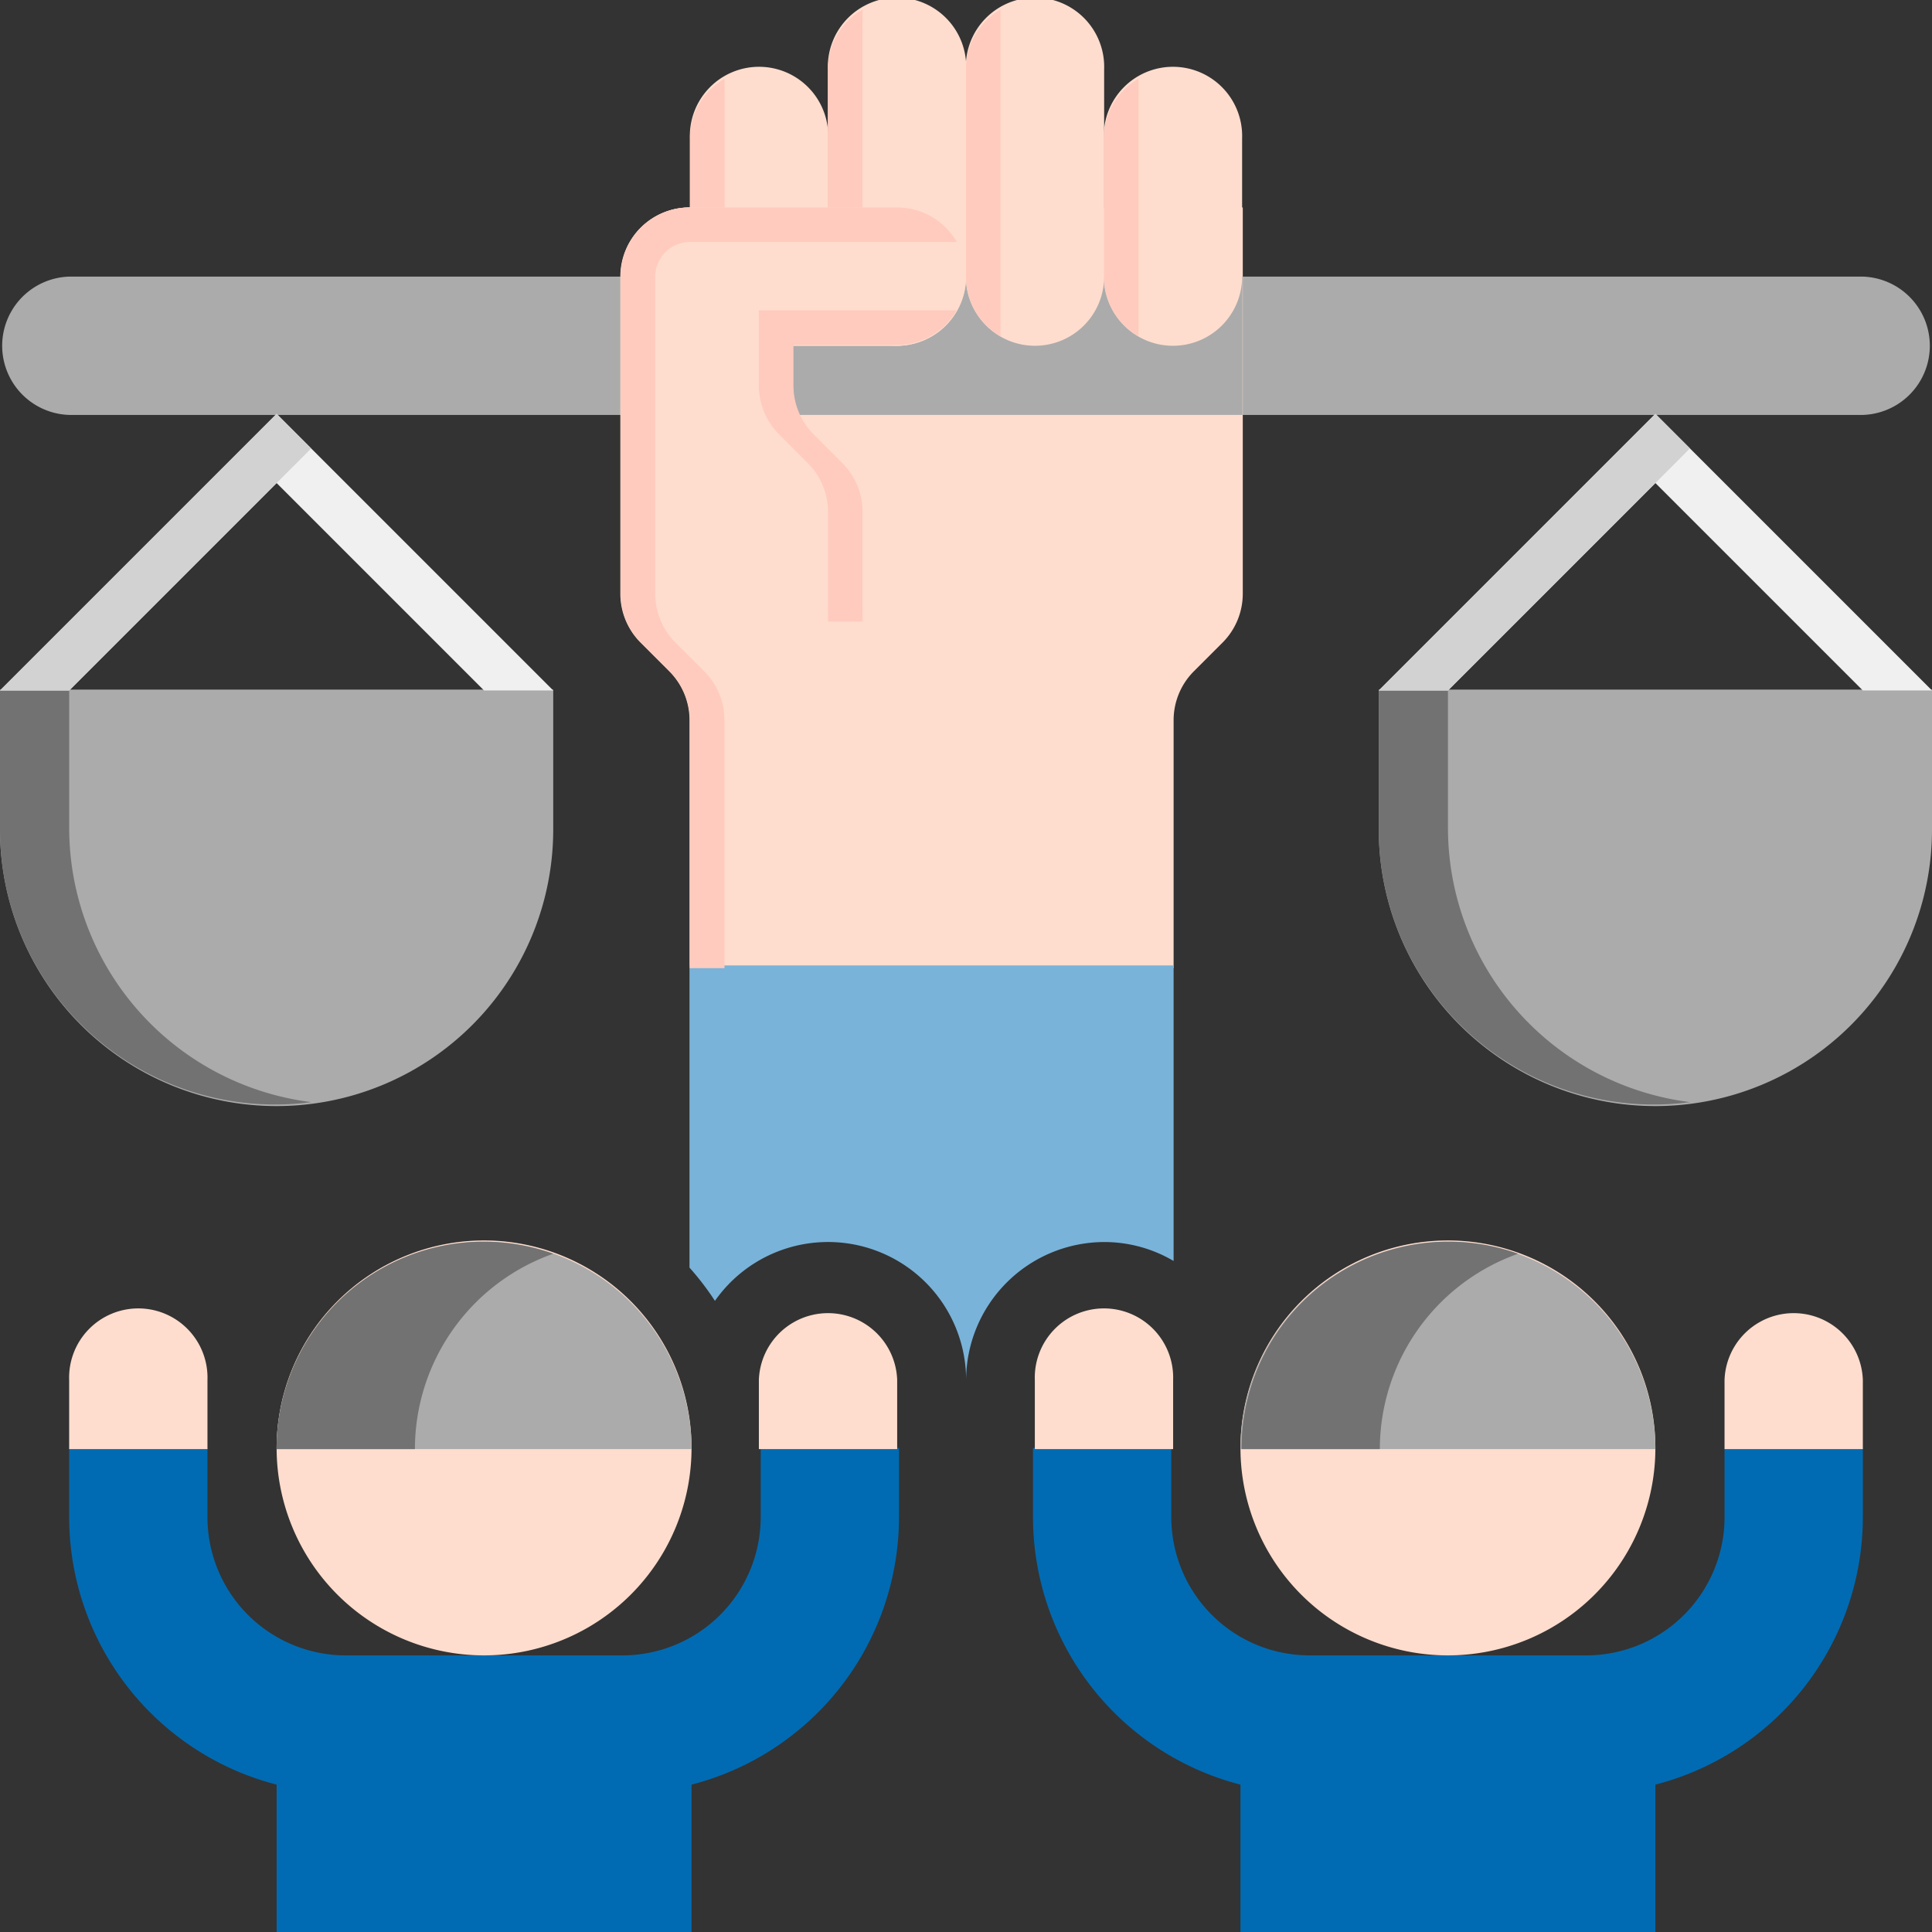 <svg xmlns="http://www.w3.org/2000/svg" xmlns:xlink="http://www.w3.org/1999/xlink" width="215" height="215" viewBox="0 0 215 215">
  <rect x="0" y="0" width="215" height="215" fill="#333333" stroke="none"/>
  <defs>
    <clipPath id="clip-path">
      <rect id="Rectangle_2663" data-name="Rectangle 2663" width="215" height="215" transform="translate(268 2145)" fill="#fff"/>
    </clipPath>
  </defs>
  <g id="icon01" transform="translate(-268 -2145)" clip-path="url(#clip-path)">
    <g id="Icons" transform="translate(268 2145)">
      <g id="Group_3903" data-name="Group 3903" transform="translate(0 0)">
        <g id="Group_3859" data-name="Group 3859" transform="translate(0 76.739)">
          <path id="Path_4677" data-name="Path 4677" d="M4,24V39.391a30.783,30.783,0,1,0,61.565,0V24Z" transform="translate(-4 -24)" fill="#ababab"/>
        </g>
        <g id="Group_3860" data-name="Group 3860" transform="translate(0 76.739)">
          <path id="Path_4678" data-name="Path 4678" d="M11.7,39.391V24H4V39.391A30.6,30.6,0,0,0,38.631,69.909,30.77,30.77,0,0,1,11.7,39.391Z" transform="translate(-4 -24)" fill="#727272"/>
        </g>
        <g id="Group_3861" data-name="Group 3861" transform="translate(0 30.783)">
          <path id="Path_4679" data-name="Path 4679" d="M211.321,12H11.679a7.7,7.7,0,0,0,0,15.391H211.321a7.7,7.7,0,0,0,0-15.391Z" transform="translate(-4 -12)" fill="#ababab"/>
        </g>
        <g id="Group_3864" data-name="Group 3864" transform="translate(114.956 161.13)">
          <path id="Path_4682" data-name="Path 4682" d="M64.783,69.087A15.392,15.392,0,0,1,49.391,53.7V46H34v7.7A30.769,30.769,0,0,0,57.087,83.47v16.4h46.174V83.47A30.763,30.763,0,0,0,126.348,53.7V46H110.957v7.7A15.392,15.392,0,0,1,95.565,69.087Z" transform="translate(-34 -46)" fill="#006bb2"/>
        </g>
        <g id="Group_3865" data-name="Group 3865" transform="translate(138.043 138.043)">
          <path id="Path_4683" data-name="Path 4683" d="M63.087,86.174A23.087,23.087,0,1,1,86.174,63.087,23.086,23.086,0,0,1,63.087,86.174Z" transform="translate(-40 -40)" fill="#ffddce"/>
        </g>
        <g id="Group_3866" data-name="Group 3866" transform="translate(138.043 138.177)">
          <path id="Path_4684" data-name="Path 4684" d="M40,63.087a23.087,23.087,0,1,1,46.174,0Z" transform="translate(-40 -40)" fill="#ababab"/>
        </g>
        <g id="Group_3868" data-name="Group 3868" transform="translate(138.163 138.177)">
          <path id="Path_4686" data-name="Path 4686" d="M70.783,41.343A23.033,23.033,0,0,0,40,63.087H55.391A23.073,23.073,0,0,1,70.783,41.343Z" transform="translate(-40 -40)" fill="#727272"/>
        </g>
        <g id="Group_3869" data-name="Group 3869" transform="translate(191.913 145.868)">
          <path id="Path_4687" data-name="Path 4687" d="M69.391,57.391H54V49.7a7.7,7.7,0,0,1,15.391,0Z" transform="translate(-54 -42)" fill="#ffddce"/>
        </g>
        <g id="Group_3870" data-name="Group 3870" transform="translate(115.159 145.868)">
          <path id="Path_4688" data-name="Path 4688" d="M34,57.391H49.391V49.7A7.7,7.7,0,1,0,34,49.7Z" transform="translate(-34 -42)" fill="#ffddce"/>
        </g>
        <g id="Group_3871" data-name="Group 3871" transform="translate(7.696 161.13)">
          <path id="Path_4689" data-name="Path 4689" d="M36.783,69.087A15.392,15.392,0,0,1,21.391,53.7V46H6v7.7A30.769,30.769,0,0,0,29.087,83.47v16.4H75.261V83.47A30.763,30.763,0,0,0,98.348,53.7V46H82.957v7.7A15.392,15.392,0,0,1,67.565,69.087Z" transform="translate(-6 -46)" fill="#006bb2"/>
        </g>
        <g id="Group_3876" data-name="Group 3876" transform="translate(30.783 138.043)">
          <path id="Path_4694" data-name="Path 4694" d="M35.087,86.174A23.087,23.087,0,1,1,58.174,63.087,23.086,23.086,0,0,1,35.087,86.174Z" transform="translate(-12 -40)" fill="#ffddce"/>
        </g>
        <g id="Group_3877" data-name="Group 3877" transform="translate(30.783 138.177)">
          <path id="Path_4695" data-name="Path 4695" d="M12,63.087a23.087,23.087,0,1,1,46.174,0Z" transform="translate(-12 -40)" fill="#ababab"/>
        </g>
        <g id="Group_3879" data-name="Group 3879" transform="translate(30.783 138.177)">
          <path id="Path_4697" data-name="Path 4697" d="M42.783,41.343A23.033,23.033,0,0,0,12,63.087H27.391A23.073,23.073,0,0,1,42.783,41.343Z" transform="translate(-12 -40)" fill="#727272"/>
        </g>
        <g id="Group_3880" data-name="Group 3880" transform="translate(69.034 23.087)">
          <path id="Path_4698" data-name="Path 4698" d="M27.441,61.615A7.7,7.7,0,0,1,29.7,67.056v27.6h53.87v-27.6a7.7,7.7,0,0,1,2.255-5.441l3.186-3.186a7.7,7.7,0,0,0,2.255-5.441V10H29.7A7.694,7.694,0,0,0,22,17.7V52.988a7.7,7.7,0,0,0,2.255,5.441Z" transform="translate(-22 -10)" fill="#ffddce"/>
        </g>
        <g id="Group_3881" data-name="Group 3881" transform="translate(76.729 107.435)">
          <path id="Path_4699" data-name="Path 4699" d="M24,32V65.63a30.784,30.784,0,0,1,2.832,3.7,15.366,15.366,0,0,1,27.951,8.842A15.407,15.407,0,0,1,70.174,62.783a15.16,15.16,0,0,1,7.7,2.109V32Z" transform="translate(-24 -32)" fill="#79b3d9"/>
        </g>
        <g id="Group_3882" data-name="Group 3882" transform="translate(84.45 145.868)">
          <path id="Path_4700" data-name="Path 4700" d="M41.391,57.391H26V49.7a7.7,7.7,0,0,1,15.391,0Z" transform="translate(-26 -42)" fill="#ffddce"/>
        </g>
        <g id="Group_3883" data-name="Group 3883" transform="translate(7.696 145.868)">
          <path id="Path_4701" data-name="Path 4701" d="M6,57.391H21.391V49.7A7.7,7.7,0,1,0,6,49.7Z" transform="translate(-6 -42)" fill="#ffddce"/>
        </g>
        <g id="Group_3884" data-name="Group 3884" transform="translate(88.244 30.783)">
          <path id="Path_4702" data-name="Path 4702" d="M77.022,12H46.239a7.694,7.694,0,0,1-7.7,7.7H27v4.51a7.65,7.65,0,0,0,.716,3.186H77.022Z" transform="translate(-27 -12)" fill="#ababab"/>
        </g>
        <g id="Group_3885" data-name="Group 3885" transform="translate(76.773 7.696)">
          <path id="Path_4703" data-name="Path 4703" d="M31.7,36.783a7.694,7.694,0,0,1-7.7-7.7V13.7a7.7,7.7,0,1,1,15.391,0V29.087A7.694,7.694,0,0,1,31.7,36.783Z" transform="translate(-24 -6)" fill="#ffddce"/>
        </g>
        <g id="Group_3886" data-name="Group 3886" transform="translate(76.783 8.762)">
          <path id="Path_4704" data-name="Path 4704" d="M27.848,34.928V6.277A7.672,7.672,0,0,0,24,12.907V28.3A7.672,7.672,0,0,0,27.848,34.928Z" transform="translate(-24 -6.277)" fill="#ffcbbe"/>
        </g>
        <g id="Group_3887" data-name="Group 3887" transform="translate(92.127)">
          <path id="Path_4705" data-name="Path 4705" d="M35.7,42.478a7.694,7.694,0,0,1-7.7-7.7V11.7a7.7,7.7,0,1,1,15.391,0V34.783A7.694,7.694,0,0,1,35.7,42.478Z" transform="translate(-28 -4)" fill="#ffddce"/>
        </g>
        <g id="Group_3888" data-name="Group 3888" transform="translate(92.139 1.066)">
          <path id="Path_4706" data-name="Path 4706" d="M31.848,4.277A7.672,7.672,0,0,0,28,10.907V33.994a7.672,7.672,0,0,0,3.848,6.63Z" transform="translate(-28 -4.277)" fill="#ffcbbe"/>
        </g>
        <g id="Group_3889" data-name="Group 3889" transform="translate(69.074 23.087)">
          <path id="Path_4707" data-name="Path 4707" d="M52.783,25.391H22V17.7A7.694,7.694,0,0,1,29.7,10H52.783a7.7,7.7,0,0,1,0,15.391Z" transform="translate(-22 -10)" fill="#ffddce"/>
        </g>
        <g id="Group_3890" data-name="Group 3890" transform="translate(84.443 34.539)">
          <path id="Path_4708" data-name="Path 4708" d="M26,13v8.358A7.7,7.7,0,0,0,28.255,26.8l3.19,3.19A7.7,7.7,0,0,1,33.7,35.425V47.631h3.848V35.425a7.7,7.7,0,0,0-2.255-5.441l-3.19-3.19a7.7,7.7,0,0,1-2.251-5.437v-4.51H41.391A7.672,7.672,0,0,0,48.021,13Z" transform="translate(-26 -13)" fill="#ffcbbe"/>
        </g>
        <g id="Group_3891" data-name="Group 3891" transform="translate(69.075 23.087)">
          <path id="Path_4709" data-name="Path 4709" d="M27.441,61.615A7.7,7.7,0,0,1,29.7,67.056v27.6h3.848v-27.6a7.7,7.7,0,0,0-2.255-5.441L28.1,58.429a7.7,7.7,0,0,1-2.255-5.441V17.7A3.849,3.849,0,0,1,29.7,13.848H59.413A7.663,7.663,0,0,0,52.783,10H29.7A7.694,7.694,0,0,0,22,17.7V52.988a7.7,7.7,0,0,0,2.255,5.441Z" transform="translate(-22 -10)" fill="#ffcbbe"/>
        </g>
        <g id="Group_3892" data-name="Group 3892" transform="translate(122.836 7.696)">
          <path id="Path_4710" data-name="Path 4710" d="M43.7,36.783a7.694,7.694,0,0,1-7.7-7.7V13.7a7.7,7.7,0,1,1,15.391,0V29.087A7.694,7.694,0,0,1,43.7,36.783Z" transform="translate(-36 -6)" fill="#ffddce"/>
        </g>
        <g id="Group_3893" data-name="Group 3893" transform="translate(107.482)">
          <path id="Path_4711" data-name="Path 4711" d="M39.7,42.478a7.694,7.694,0,0,1-7.7-7.7V11.7a7.7,7.7,0,1,1,15.391,0V34.783A7.694,7.694,0,0,1,39.7,42.478Z" transform="translate(-32 -4)" fill="#ffddce"/>
        </g>
        <g id="Group_3894" data-name="Group 3894" transform="translate(107.496 1.066)">
          <path id="Path_4712" data-name="Path 4712" d="M35.848,4.277A7.672,7.672,0,0,0,32,10.907V33.994a7.672,7.672,0,0,0,3.848,6.63Z" transform="translate(-32 -4.277)" fill="#ffcbbe"/>
        </g>
        <g id="Group_3895" data-name="Group 3895" transform="translate(122.852 8.762)">
          <path id="Path_4713" data-name="Path 4713" d="M39.848,34.928V6.277A7.672,7.672,0,0,0,36,12.907V28.3A7.672,7.672,0,0,0,39.848,34.928Z" transform="translate(-36 -6.277)" fill="#ffcbbe"/>
        </g>
        <g id="Group_3896" data-name="Group 3896" transform="translate(0 46.054)">
          <path id="Path_4714" data-name="Path 4714" d="M4,46.783,34.783,16,65.565,46.783h-7.7L34.783,23.7,11.7,46.783Z" transform="translate(-4 -16)" fill="#f0f0f0"/>
        </g>
        <g id="Group_3897" data-name="Group 3897" transform="translate(0 46.054)">
          <path id="Path_4715" data-name="Path 4715" d="M38.631,19.848,34.783,16,4,46.783h7.7Z" transform="translate(-4 -16)" fill="#d2d2d2"/>
        </g>
        <g id="Group_3898" data-name="Group 3898" transform="translate(153.435 76.739)">
          <path id="Path_4716" data-name="Path 4716" d="M44,24V39.391a30.783,30.783,0,1,0,61.565,0V24Z" transform="translate(-44 -24)" fill="#ababab"/>
        </g>
        <g id="Group_3899" data-name="Group 3899" transform="translate(153.435 76.739)">
          <path id="Path_4717" data-name="Path 4717" d="M51.7,39.391V24H44V39.391A30.6,30.6,0,0,0,78.631,69.909,30.77,30.77,0,0,1,51.7,39.391Z" transform="translate(-44 -24)" fill="#727272"/>
        </g>
        <g id="Group_3900" data-name="Group 3900" transform="translate(153.435 46.054)">
          <path id="Path_4718" data-name="Path 4718" d="M44,46.783,74.783,16l30.783,30.783h-7.7L74.783,23.7,51.7,46.783Z" transform="translate(-44 -16)" fill="#f0f0f0"/>
        </g>
        <g id="Group_3901" data-name="Group 3901" transform="translate(153.435 46.054)">
          <path id="Path_4719" data-name="Path 4719" d="M78.631,19.848,74.783,16,44,46.783h7.7Z" transform="translate(-44 -16)" fill="#d2d2d2"/>
        </g>
      </g>
    </g>
  </g>
</svg>
